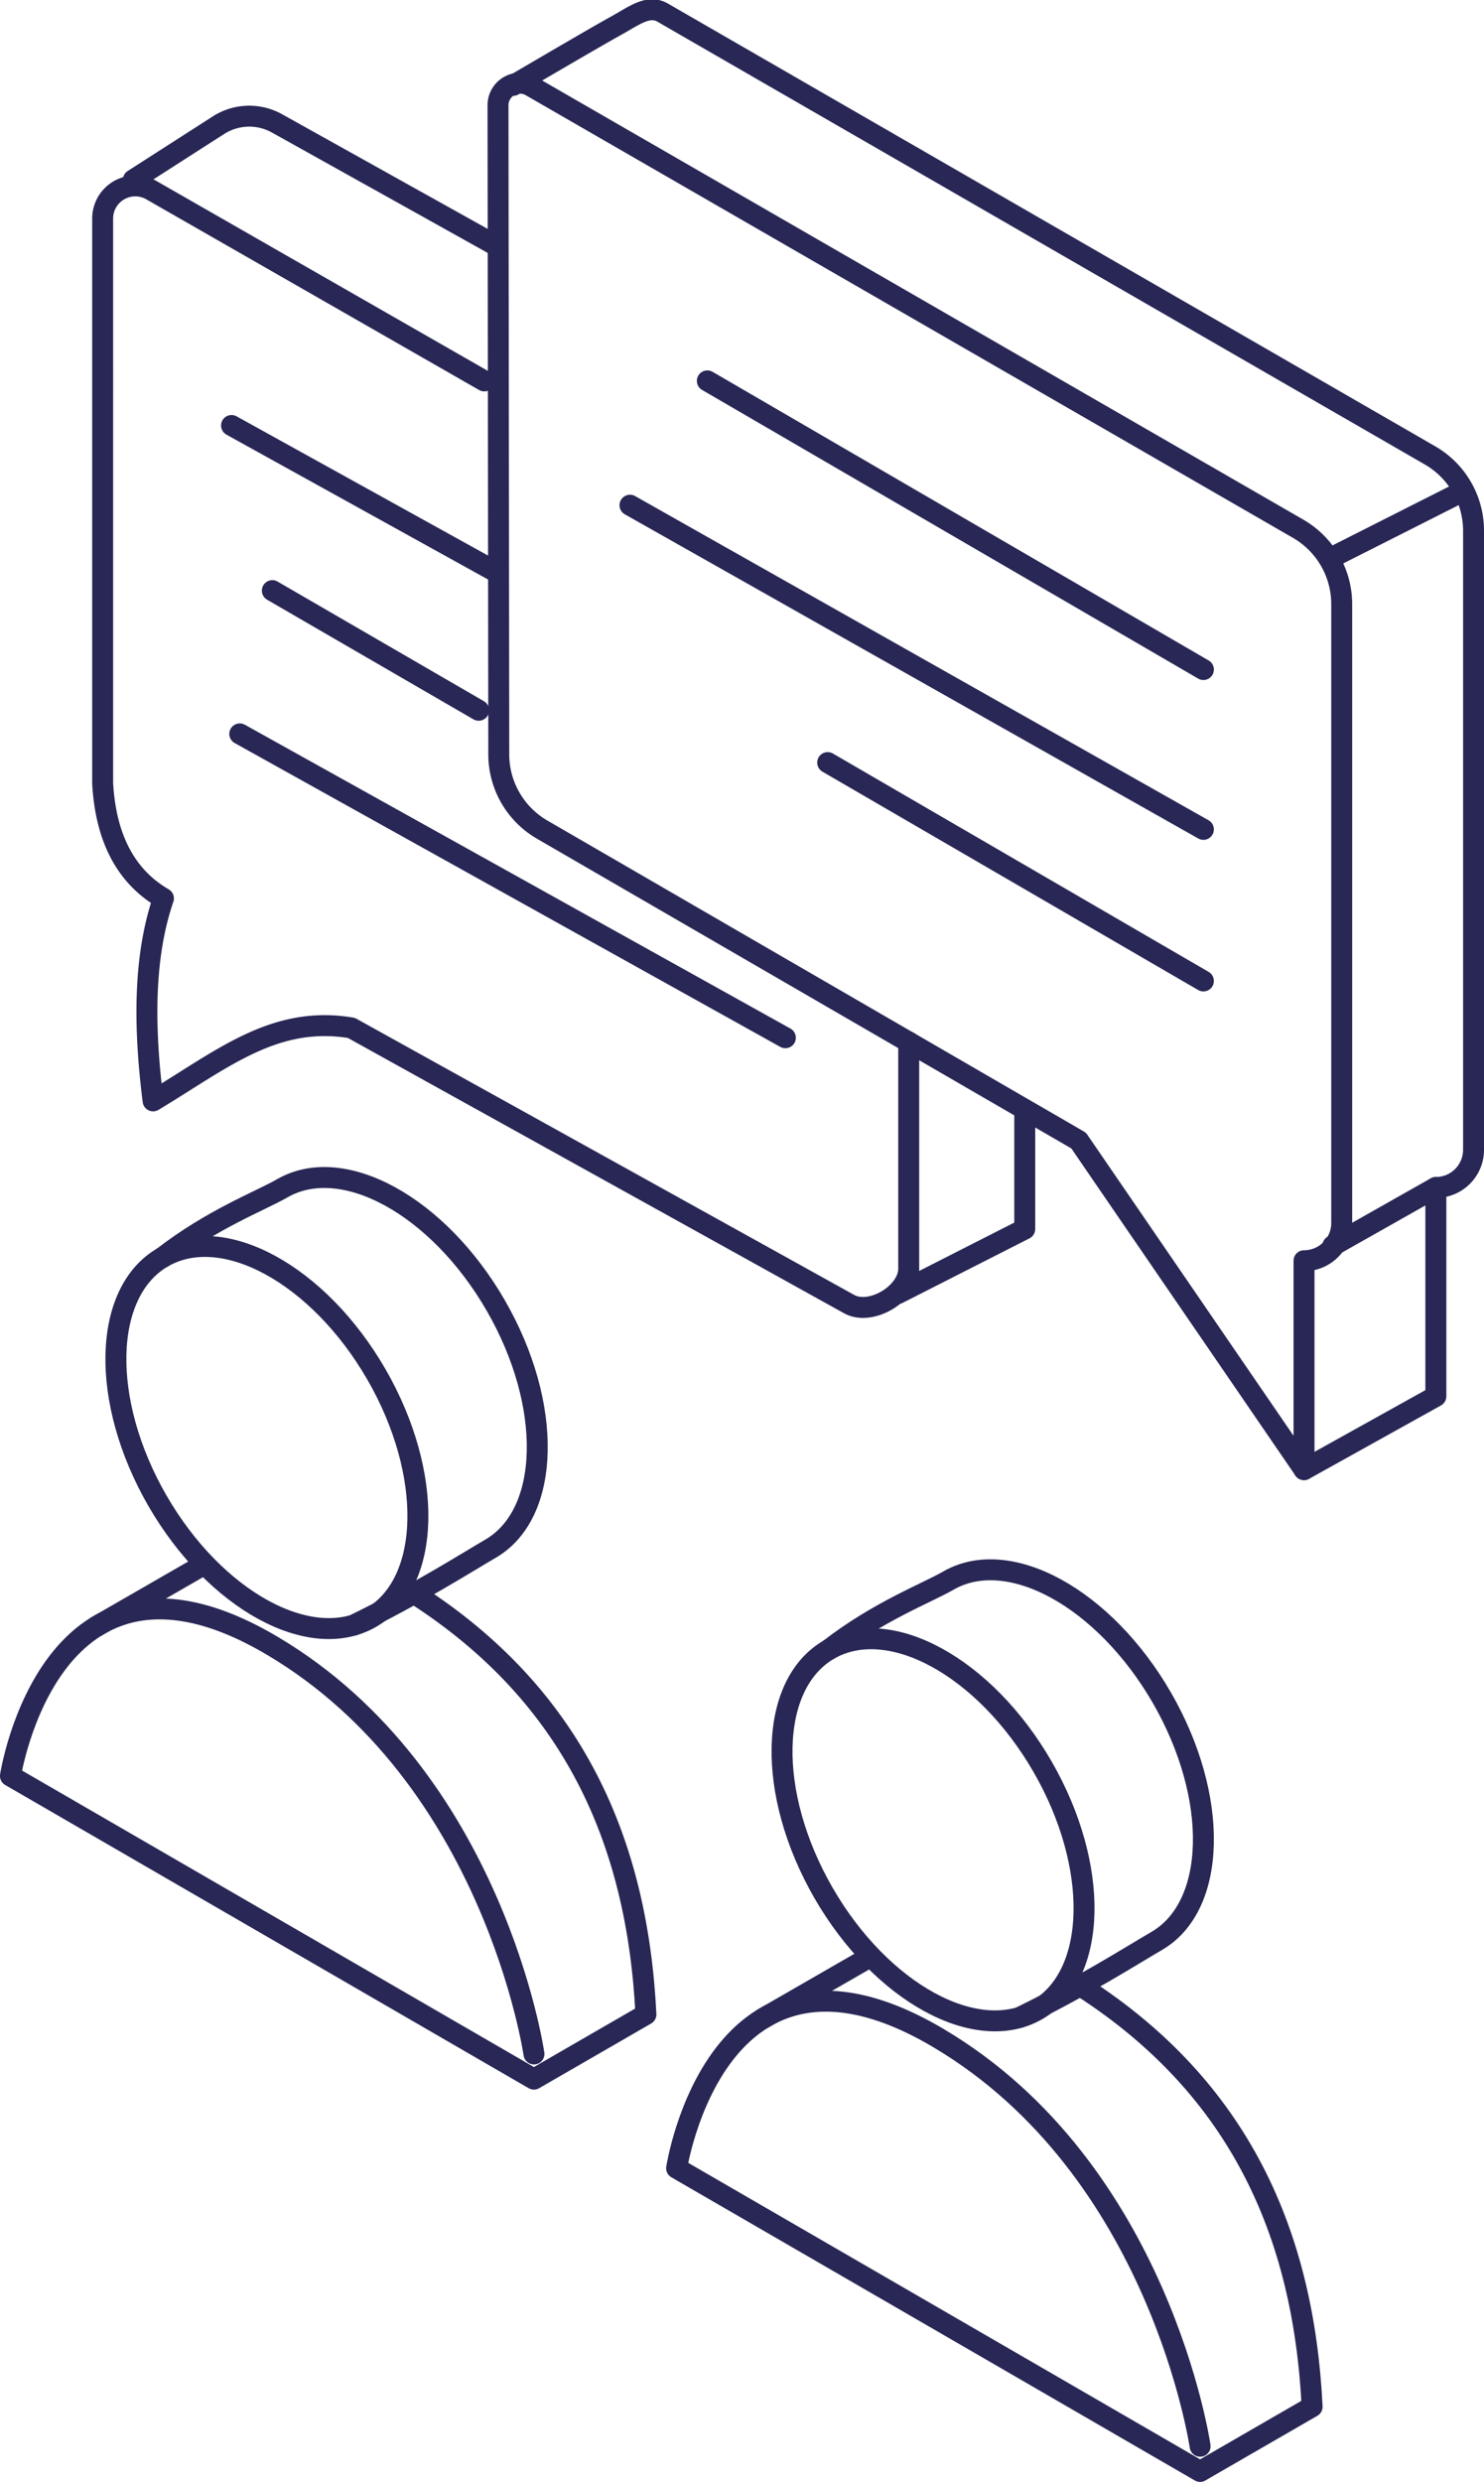 <svg xmlns="http://www.w3.org/2000/svg" width="141.753" height="237.002" viewBox="0 0 141.753 237.002">
  <g id="speak_with_our_team_dark" transform="translate(-3107.214 -289.259)">
    <ellipse id="Ellipse_157" data-name="Ellipse 157" cx="12.073" cy="19.875" rx="12.073" ry="19.875" transform="translate(3112.315 415.354) rotate(-30)" fill="none" stroke="#282755" stroke-linecap="round" stroke-linejoin="round" stroke-width="2"/>
    <path id="Path_27658" data-name="Path 27658" d="M3157.923,574.271c6.03-2.93,10.966-6.076,13.068-7.291,5.777-3.332,6.007-13.742.518-23.247s-14.616-14.514-20.392-11.178c-2.107,1.211-6.687,2.93-11.4,6.583" transform="translate(-16.945 -129.82)" fill="none" stroke="#282755" stroke-linecap="round" stroke-linejoin="round" stroke-width="2" fill-rule="evenodd"/>
    <path id="Path_27659" data-name="Path 27659" d="M3158.219,661.574s-3.841-26.453-25-38.982-25.007,12.43-25.007,12.43l50,28.955,10.7-6.179c-.808-16.432-6.89-30.384-21.986-40.1" transform="translate(0 -176.177)" fill="none" stroke="#282755" stroke-linecap="round" stroke-linejoin="round" stroke-width="2" fill-rule="evenodd"/>
    <line id="Line_143" data-name="Line 143" x1="9.823" y2="5.656" transform="translate(3116.461 438.898)" fill="none" stroke="#282755" stroke-linecap="round" stroke-linejoin="round" stroke-width="2"/>
    <ellipse id="Ellipse_158" data-name="Ellipse 158" cx="12.073" cy="19.875" rx="12.073" ry="19.875" transform="translate(3175.945 452.815) rotate(-30)" fill="none" stroke="#282755" stroke-linecap="round" stroke-linejoin="round" stroke-width="2"/>
    <path id="Path_27660" data-name="Path 27660" d="M3295.629,655.341c6.03-2.93,10.965-6.076,13.068-7.291,5.776-3.332,6.007-13.742.517-23.247s-14.615-14.514-20.392-11.177c-2.107,1.211-6.687,2.93-11.4,6.583" transform="translate(-91.021 -173.43)" fill="none" stroke="#282755" stroke-linecap="round" stroke-linejoin="round" stroke-width="2" fill-rule="evenodd"/>
    <path id="Path_27661" data-name="Path 27661" d="M3295.926,742.645s-3.842-26.453-25-38.982-25.007,12.43-25.007,12.43l50.005,28.955,10.7-6.179c-.807-16.432-6.889-30.384-21.985-40.1" transform="translate(-74.076 -219.787)" fill="none" stroke="#282755" stroke-linecap="round" stroke-linejoin="round" stroke-width="2" fill-rule="evenodd"/>
    <line id="Line_144" data-name="Line 144" x1="9.823" y2="5.656" transform="translate(3180.09 476.358)" fill="none" stroke="#282755" stroke-linecap="round" stroke-linejoin="round" stroke-width="2"/>
    <path id="Path_27662" data-name="Path 27662" d="M3285.989,437.745V417.8h0a3.6,3.6,0,0,0,3.6-3.6V355.1a8.317,8.317,0,0,0-4.162-7.2l-73.288-42.271a2.1,2.1,0,0,0-3.141,1.817l.072,62a8.318,8.318,0,0,0,4.147,7.187l51.244,29.692Z" transform="translate(-54.214 -8.15)" fill="none" stroke="#282755" stroke-linecap="round" stroke-linejoin="round" stroke-width="2" fill-rule="evenodd"/>
    <path id="Path_27663" data-name="Path 27663" d="M3287.687,429.6l12.593-7.005V402.652a3.6,3.6,0,0,0,3.6-3.6V339.944a8.309,8.309,0,0,0-4.159-7.2l-73.289-42.275c-1.4-.8-2.717.293-4.524,1.284s-9.753,5.654-9.753,5.654" transform="translate(-55.912)" fill="none" stroke="#282755" stroke-linecap="round" stroke-linejoin="round" stroke-width="2" fill-rule="evenodd"/>
    <line id="Line_145" data-name="Line 145" y1="5.563" x2="9.839" transform="translate(3234.529 402.652)" fill="none" stroke="#282755" stroke-linecap="round" stroke-linejoin="round" stroke-width="2"/>
    <line id="Line_146" data-name="Line 146" y1="5.606" x2="11.095" transform="translate(3234.927 336.637)" fill="none" stroke="#282755" stroke-linecap="round" stroke-linejoin="round" stroke-width="2"/>
    <line id="Line_147" data-name="Line 147" x2="47.385" y2="27.565" transform="translate(3174.78 325.63)" fill="none" stroke="#282755" stroke-linecap="round" stroke-linejoin="round" stroke-width="2"/>
    <line id="Line_148" data-name="Line 148" x2="54.774" y2="30.957" transform="translate(3167.39 337.502)" fill="none" stroke="#282755" stroke-linecap="round" stroke-linejoin="round" stroke-width="2"/>
    <line id="Line_149" data-name="Line 149" x2="35.889" y2="20.852" transform="translate(3186.275 362.081)" fill="none" stroke="#282755" stroke-linecap="round" stroke-linejoin="round" stroke-width="2"/>
    <path id="Path_27664" data-name="Path 27664" d="M3204.264,408.338v21.643c0,2.365-3.567,4.513-5.657,3.405l-47.58-26.393c-7.342-1.228-12.308,2.984-18.94,6.969-.9-7.133-.918-13.772.988-19.336-3.447-2.006-5.5-5.544-5.807-10.992V329.7a3.116,3.116,0,0,1,4.665-2.7l31.787,18.209" transform="translate(-10.249 -19.577)" fill="none" stroke="#282755" stroke-linecap="round" stroke-linejoin="round" stroke-width="2" fill-rule="evenodd"/>
    <path id="Path_27665" data-name="Path 27665" d="M3168.047,324.421l-20.7-11.544a5.45,5.45,0,0,0-5.6.173l-8.125,5.214" transform="translate(-13.669 -11.834)" fill="none" stroke="#282755" stroke-linecap="round" stroke-linejoin="round" stroke-width="2" fill-rule="evenodd"/>
    <path id="Path_27666" data-name="Path 27666" d="M3303.774,518.343V529.35l-12.124,6.165" transform="translate(-98.675 -122.731)" fill="none" stroke="#282755" stroke-linecap="round" stroke-linejoin="round" stroke-width="2" fill-rule="evenodd"/>
    <line id="Line_150" data-name="Line 150" x2="52.117" y2="29.015" transform="translate(3130.116 359.34)" fill="none" stroke="#282755" stroke-linecap="round" stroke-linejoin="round" stroke-width="2"/>
    <line id="Line_151" data-name="Line 151" x2="19.71" y2="11.425" transform="translate(3133.227 345.66)" fill="none" stroke="#282755" stroke-linecap="round" stroke-linejoin="round" stroke-width="2"/>
    <line id="Line_152" data-name="Line 152" x2="25.112" y2="13.901" transform="translate(3129.33 329.891)" fill="none" stroke="#282755" stroke-linecap="round" stroke-linejoin="round" stroke-width="2"/>
  </g>
</svg>
